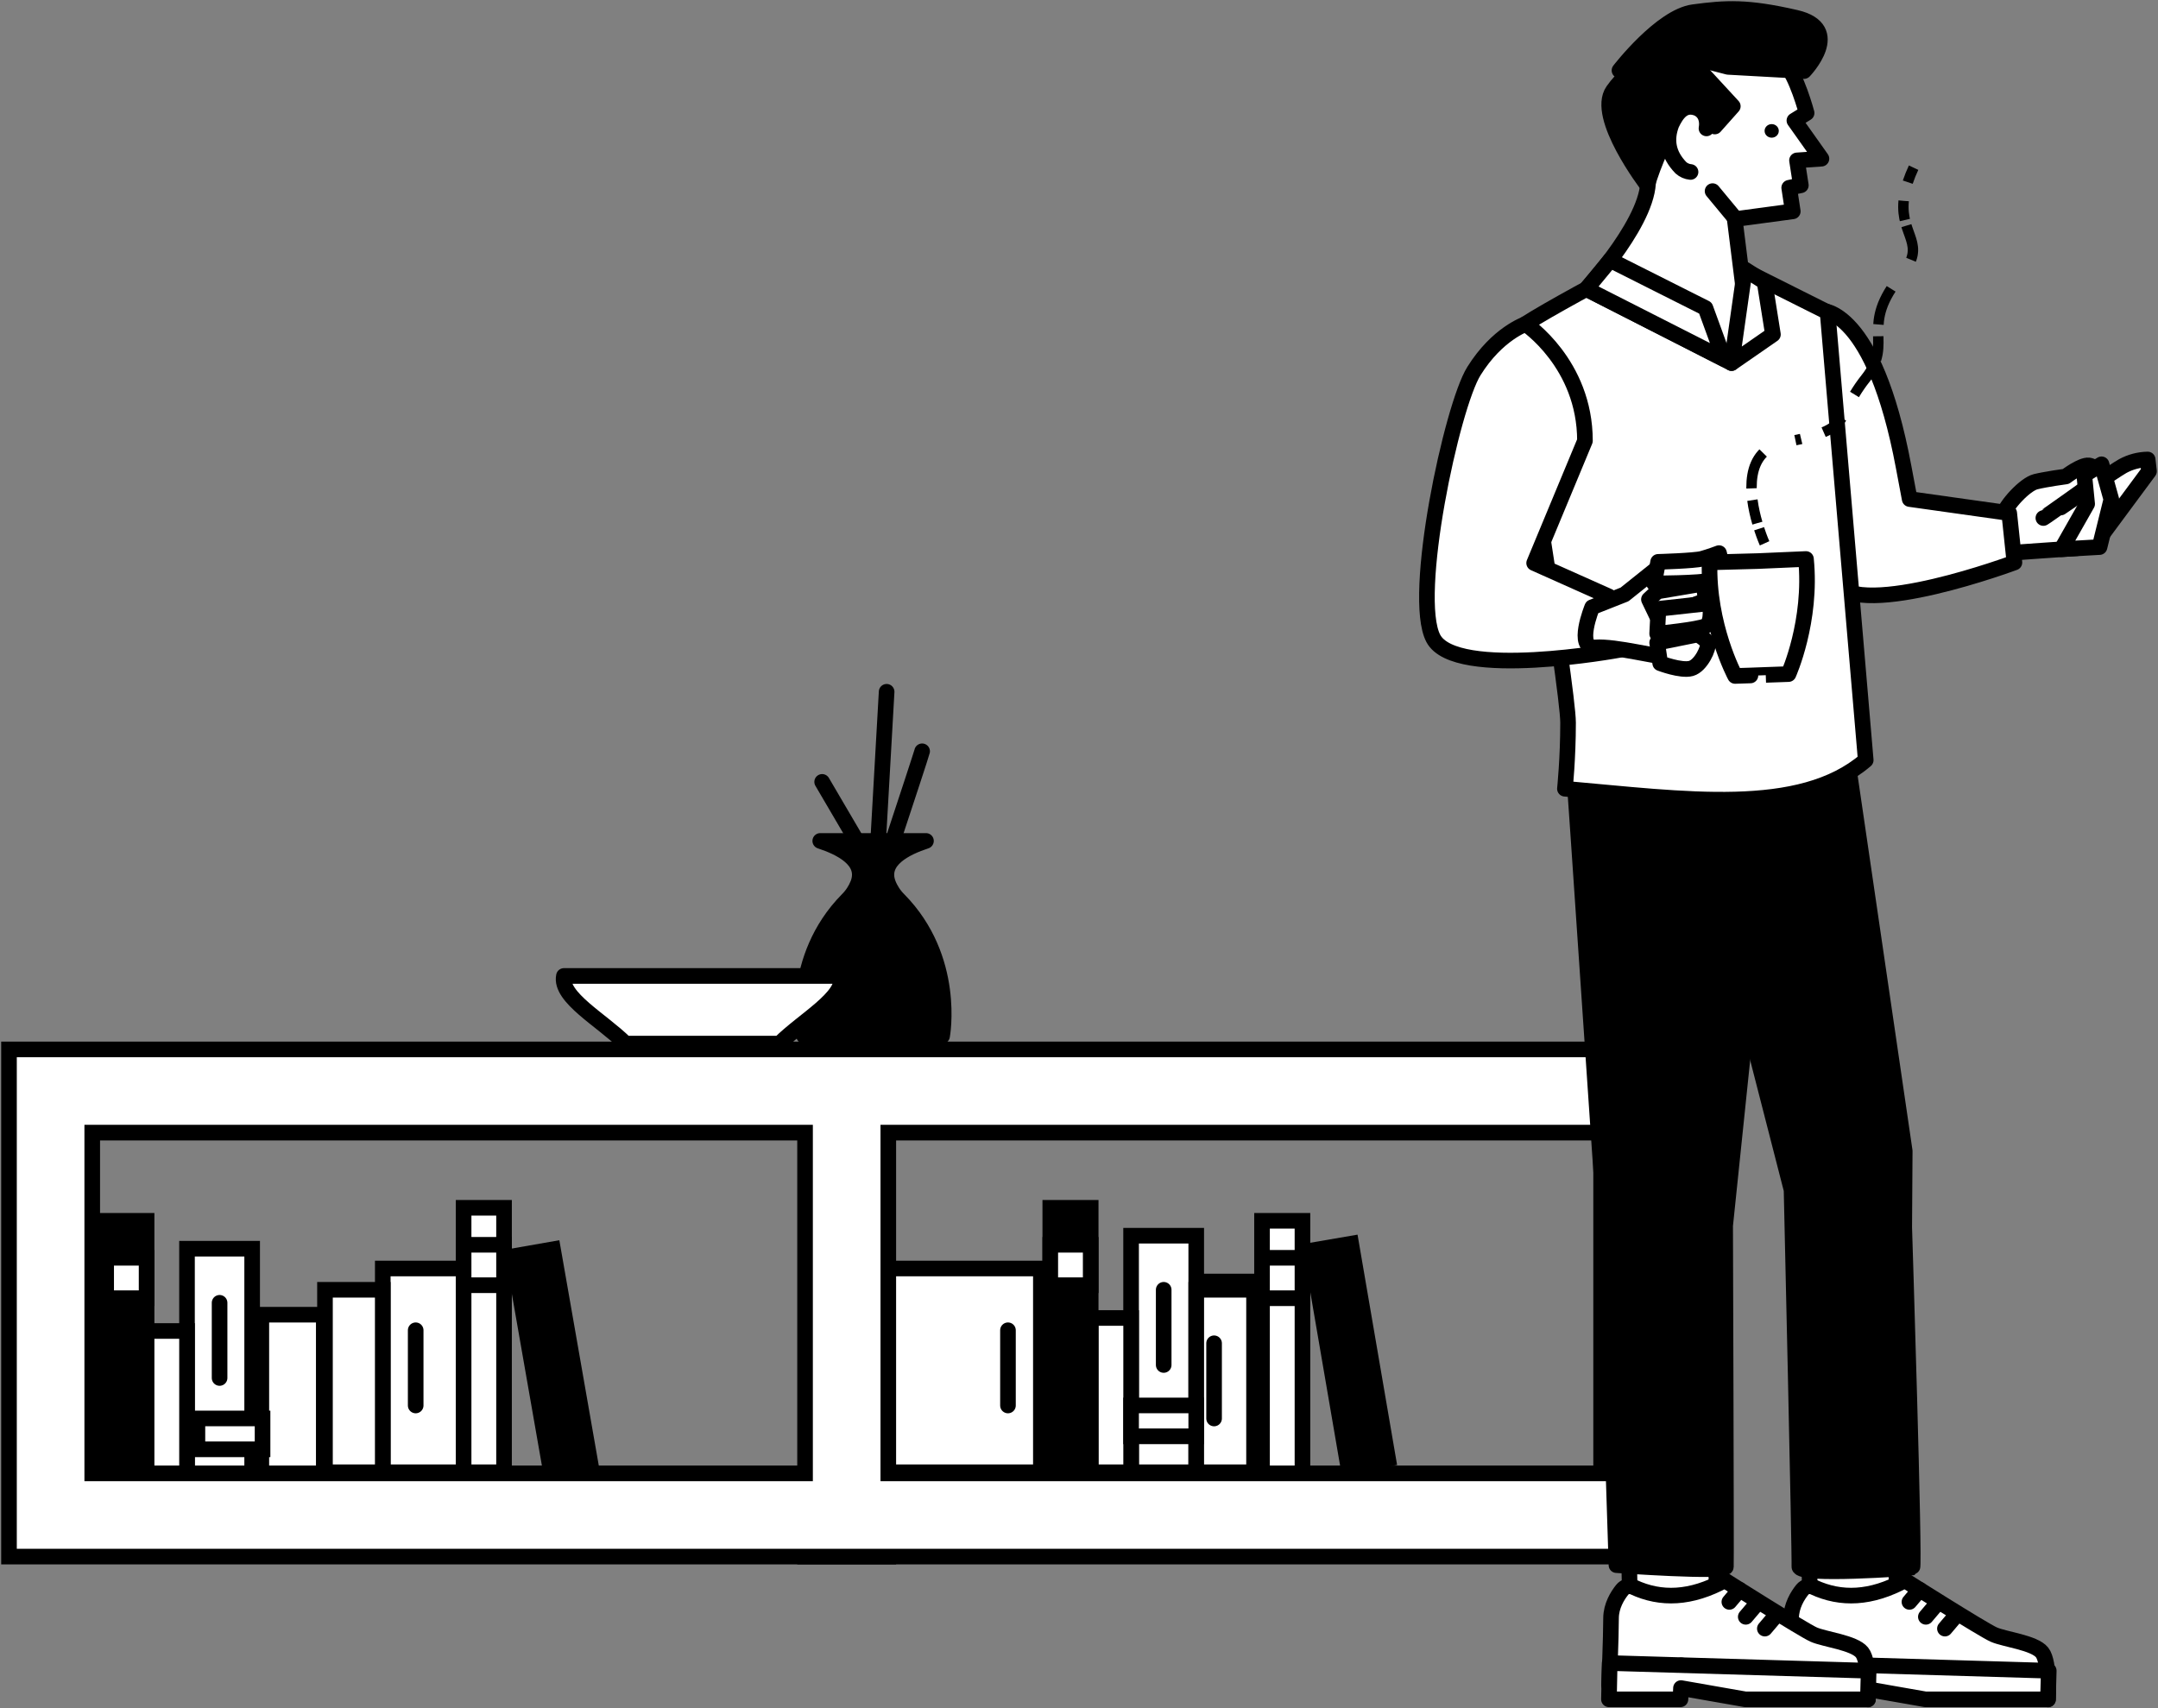 <svg xmlns="http://www.w3.org/2000/svg" width="240" height="190" viewBox="0 0 240 190" fill="none"><rect x="0" y="0" width="240" height="190" fill="#808080" stroke="none"/><path d="M16.303 135.793H11.807V165.211H16.303V135.793Z" fill="black" stroke="black" stroke-width="1.736" stroke-miterlimit="10" stroke-linecap="round"></path><path d="M16.303 139.906H11.807V144.402H16.303V139.906Z" fill="white" stroke="black" stroke-width="1.736" stroke-miterlimit="10" stroke-linecap="round"></path><path d="M99.949 100.078C99.432 99.565 99.029 98.949 98.766 98.27C97.808 95.683 100.75 94.272 102.981 93.537H91.223C93.451 94.272 96.393 95.683 95.435 98.27C95.172 98.949 94.769 99.565 94.252 100.078C87.812 106.617 89.426 115.236 89.426 115.236H104.775C104.775 115.236 106.389 106.617 99.949 100.078Z" fill="black" stroke="black" stroke-width="1.736" stroke-linecap="round" stroke-linejoin="round"></path><path d="M102.553 83.567C102.46 84.027 95.565 104.803 95.565 104.803L102.553 83.567Z" fill="black"></path><path d="M102.553 83.567C102.46 84.027 95.565 104.803 95.565 104.803" stroke="black" stroke-width="1.736" stroke-linecap="round" stroke-linejoin="round"></path><path d="M98.606 76.947L97.102 103.423" stroke="black" stroke-width="1.736" stroke-linecap="round" stroke-linejoin="round"></path><path d="M91.434 86.969L97.854 97.917" stroke="black" stroke-width="1.736" stroke-linecap="round" stroke-linejoin="round"></path><path d="M86.701 116.078C89.342 113.445 94.046 110.914 93.546 108.556H62.716C62.215 110.925 66.919 113.457 69.561 116.078H86.701Z" fill="white" stroke="black" stroke-width="1.736" stroke-linecap="round" stroke-linejoin="round"></path><path d="M131.363 165.211H140.355V142.545H131.363V165.211Z" fill="white" stroke="black" stroke-width="1.736" stroke-miterlimit="10" stroke-linecap="round"></path><path d="M125.793 163.764H133.038V137.45H125.793V163.764Z" fill="white" stroke="black" stroke-width="1.736" stroke-miterlimit="10" stroke-linecap="round"></path><path d="M133.041 163.764H139.467V143.465H133.041V163.764Z" fill="white" stroke="black" stroke-width="1.736" stroke-miterlimit="10" stroke-linecap="round"></path><path d="M140.355 165.211H144.852V135.793H140.355V165.211Z" fill="white" stroke="black" stroke-width="1.736" stroke-miterlimit="10" stroke-linecap="round"></path><path d="M149.919 163.006L154.37 162.241L150.266 138.339L145.815 139.103L149.919 163.006Z" fill="black" stroke="black" stroke-width="1.744" stroke-miterlimit="10" stroke-linecap="round"></path><path d="M135.023 149.414V157.781" stroke="black" stroke-width="1.736" stroke-miterlimit="10" stroke-linecap="round"></path><path d="M129.419 143.465V151.83" stroke="black" stroke-width="1.736" stroke-miterlimit="10" stroke-linecap="round"></path><path d="M140.355 144.403H144.852V139.907H140.355V144.403Z" fill="white" stroke="black" stroke-width="1.736" stroke-miterlimit="10" stroke-linecap="round"></path><path d="M115.76 141.099H98.222V163.764H115.76V141.099Z" fill="white" stroke="black" stroke-width="1.736" stroke-miterlimit="10" stroke-linecap="round"></path><path d="M125.797 146.602H121.301V163.764H125.797V146.602Z" fill="white" stroke="black" stroke-width="1.736" stroke-miterlimit="10" stroke-linecap="round"></path><path d="M121.301 134.346H116.805V163.765H121.301V134.346Z" fill="black" stroke="black" stroke-width="1.736" stroke-miterlimit="10" stroke-linecap="round"></path><path d="M112.1 147.967V156.335" stroke="black" stroke-width="1.736" stroke-miterlimit="10" stroke-linecap="round"></path><path d="M121.301 138.46H116.805V142.956H121.301V138.46Z" fill="white" stroke="black" stroke-width="1.736" stroke-miterlimit="10" stroke-linecap="round"></path><path d="M125.793 159.763H133.038V156.331H125.793V159.763Z" fill="white" stroke="black" stroke-width="1.736" stroke-miterlimit="10" stroke-linecap="round"></path><path d="M42.57 163.764H51.562V141.099H42.57V163.764Z" fill="white" stroke="black" stroke-width="1.736" stroke-miterlimit="10" stroke-linecap="round"></path><path d="M20.798 165.211H28.043L28.043 138.897H20.798L20.798 165.211Z" fill="white" stroke="black" stroke-width="1.736" stroke-miterlimit="10" stroke-linecap="round"></path><path d="M36.142 163.764H42.567V143.465H36.142V163.764Z" fill="white" stroke="black" stroke-width="1.736" stroke-miterlimit="10" stroke-linecap="round"></path><path d="M51.56 163.764H56.056L56.056 134.346H51.56V163.764Z" fill="white" stroke="black" stroke-width="1.736" stroke-miterlimit="10" stroke-linecap="round"></path><path d="M61.235 163.515L65.664 162.739L61.501 138.957L57.072 139.732L61.235 163.515Z" fill="black" stroke="black" stroke-width="1.736" stroke-miterlimit="10" stroke-linecap="round"></path><path d="M46.23 147.967V156.335" stroke="black" stroke-width="1.736" stroke-miterlimit="10" stroke-linecap="round"></path><path d="M24.421 144.912V153.276" stroke="black" stroke-width="1.736" stroke-miterlimit="10" stroke-linecap="round"></path><path d="M51.56 142.956H56.056V138.46H51.56V142.956Z" fill="white" stroke="black" stroke-width="1.736" stroke-miterlimit="10" stroke-linecap="round"></path><path d="M36.008 146.237H29.064V164.632H36.008V146.237Z" fill="white" stroke="black" stroke-width="1.736" stroke-miterlimit="10" stroke-linecap="round"></path><path d="M20.799 148.048H16.303V165.21H20.799V148.048Z" fill="white" stroke="black" stroke-width="1.736" stroke-miterlimit="10" stroke-linecap="round"></path><path d="M21.956 161.209H29.2V157.778H21.956V161.209Z" fill="white" stroke="black" stroke-width="1.736" stroke-miterlimit="10" stroke-linecap="round"></path><path d="M98.791 163.886H89.533V173.144H98.791V163.886Z" fill="white" stroke="black" stroke-width="1.736" stroke-miterlimit="10" stroke-linecap="round"></path><path d="M178.066 116.726H1V173.144H187.324V116.726H178.066ZM10.258 163.885V125.984H89.533V163.885H10.258ZM178.066 163.885H98.791V125.984H178.066V163.885Z" fill="white" stroke="black" stroke-width="1.736" stroke-miterlimit="10" stroke-linecap="round"></path><path d="M200.771 152.397L210.496 151.922L211.005 180.476H201.353L200.771 152.397Z" fill="white" stroke="black" stroke-width="1.736" stroke-linecap="round" stroke-linejoin="round"></path><path d="M211.847 175.785C208.085 177.839 204.741 177.952 201.697 176.54C201.486 176.441 201.247 176.415 201.019 176.467C200.791 176.52 200.588 176.647 200.441 176.83C199.912 177.489 199.206 178.626 199.197 179.989C199.197 182.173 198.975 187.448 198.975 187.448L207.003 185.232L227.771 189.033C227.771 189.033 227.979 184.89 227.105 183.799C226.232 182.709 222.939 182.353 221.73 181.815C220.52 181.276 211.847 175.785 211.847 175.785Z" fill="white" stroke="black" stroke-width="1.736" stroke-linecap="round" stroke-linejoin="round"></path><path d="M212.356 178.182L213.505 176.828" stroke="black" stroke-width="1.736" stroke-linecap="round" stroke-linejoin="round"></path><path d="M214.182 179.842L215.33 178.488" stroke="black" stroke-width="1.736" stroke-linecap="round" stroke-linejoin="round"></path><path d="M216.303 181.153L217.451 179.799" stroke="black" stroke-width="1.736" stroke-linecap="round" stroke-linejoin="round"></path><path d="M198.964 189.019H206.92L206.975 187.767L214.122 189.019H227.763L227.85 185.837L199.048 184.983L198.964 189.019Z" fill="white" stroke="black" stroke-width="1.736" stroke-linecap="round" stroke-linejoin="round"></path><path d="M180.742 152.397L190.469 151.922L190.976 180.476H181.324L180.742 152.397Z" fill="white" stroke="black" stroke-width="1.736" stroke-linecap="round" stroke-linejoin="round"></path><path d="M191.817 175.785C188.056 177.839 184.712 177.952 181.671 176.54C181.459 176.441 181.221 176.415 180.993 176.467C180.765 176.52 180.562 176.647 180.415 176.83C179.886 177.489 179.177 178.626 179.171 179.989C179.171 182.173 178.948 187.448 178.948 187.448L186.977 185.232L207.745 189.033C207.745 189.033 207.953 184.89 207.079 183.799C206.205 182.709 202.913 182.353 201.704 181.815C200.494 181.276 191.817 175.785 191.817 175.785Z" fill="white" stroke="black" stroke-width="1.736" stroke-linecap="round" stroke-linejoin="round"></path><path d="M192.329 178.182L193.475 176.828" stroke="black" stroke-width="1.736" stroke-linecap="round" stroke-linejoin="round"></path><path d="M194.152 179.842L195.301 178.488" stroke="black" stroke-width="1.736" stroke-linecap="round" stroke-linejoin="round"></path><path d="M196.275 181.153L197.424 179.799" stroke="black" stroke-width="1.736" stroke-linecap="round" stroke-linejoin="round"></path><path d="M178.937 189.019H186.89L186.948 187.767L194.094 189.019H207.736L207.82 185.837L179.02 184.983L178.937 189.019Z" fill="white" stroke="black" stroke-width="1.736" stroke-linecap="round" stroke-linejoin="round"></path><path d="M226.261 56.744C226.333 56.718 229.068 54.748 229.068 54.748L232.094 56.941C232.094 56.941 231.382 60.991 231.185 60.977C230.989 60.962 223.2 61.523 223.2 61.523L222.723 58.243L226.261 56.744Z" fill="white" stroke="black" stroke-width="1.736" stroke-linecap="round" stroke-linejoin="round"></path><path d="M227.251 57.62C227.375 57.594 233.714 53.049 233.714 53.049C233.714 53.049 233.136 51.869 232.311 51.77C231.486 51.672 229.75 53 229.75 53C229.75 53 227.583 53.289 226.403 53.579C225.223 53.868 223.105 56.139 222.734 57.372L222.836 60.514" fill="white"></path><path d="M227.251 57.62C227.375 57.594 233.714 53.049 233.714 53.049C233.714 53.049 233.136 51.869 232.311 51.77C231.486 51.672 229.75 53 229.75 53C229.75 53 227.583 53.289 226.403 53.579C225.223 53.868 223.105 56.139 222.734 57.372L222.836 60.514" stroke="black" stroke-width="1.736" stroke-linecap="round" stroke-linejoin="round"></path><path d="M229.187 56.451C229.187 56.451 235.176 52.334 236.081 51.842C236.932 51.378 237.883 51.127 238.853 51.11L239 52.418L233.066 60.435" fill="white"></path><path d="M229.187 56.451C229.187 56.451 235.176 52.334 236.081 51.842C236.932 51.378 237.883 51.127 238.853 51.11L239 52.418L233.066 60.435" stroke="black" stroke-width="1.736" stroke-linecap="round" stroke-linejoin="round"></path><path d="M174.981 85.167C175.06 85.456 178.433 136.108 178.511 136.406C178.589 136.704 179.773 174.093 179.773 174.093C179.773 174.093 191.901 174.961 191.944 174.278C191.988 173.595 191.861 136.333 191.861 136.333L197.381 83.165L174.981 85.167Z" fill="black" stroke="black" stroke-width="1.736" stroke-linecap="round" stroke-linejoin="round"></path><path d="M204.988 81.29L211.833 128.033L211.778 136.528C211.778 136.528 212.976 174.284 212.678 174.362C212.38 174.44 200.043 175.32 200.113 174.252C200.182 173.185 199.245 132.356 199.245 132.356L187.498 86.619L204.988 81.29Z" fill="black" stroke="black" stroke-width="1.736" stroke-linecap="round" stroke-linejoin="round"></path><path d="M199.594 36.491L202.577 34.558C202.577 34.558 208.398 34.199 211.716 51.972C211.928 53.109 212.382 55.511 212.382 55.511L223.454 57.07L224.033 62.568C224.033 62.568 207.003 68.915 204.116 64.882C201.228 60.849 199.594 36.491 199.594 36.491Z" fill="white" stroke="black" stroke-width="1.736" stroke-linecap="round" stroke-linejoin="round"></path><path d="M167.861 37.481C168.211 38.412 174.391 76.424 174.391 80.39C174.391 84.357 174.041 87.733 174.041 87.733C187.286 88.891 200.176 90.829 207.495 84.551L203.254 34.726L186.985 26.576C186.985 26.576 167.511 36.546 167.861 37.481Z" fill="white" stroke="black" stroke-width="1.736" stroke-linecap="round" stroke-linejoin="round"></path><path d="M198.506 7.119C199.764 8.23 200.922 12.57 200.922 12.57L199.562 13.409L202.571 17.651L199.851 17.839L200.279 20.61L198.983 20.882L199.382 23.509L192.925 24.377L194.432 36.459L192.566 40.386L176.416 32.146C176.416 32.146 183.938 24.044 183.25 19.47C182.561 14.896 182.344 8.56 182.344 8.56L189.595 5.377L198.506 7.119Z" fill="white" stroke="black" stroke-width="1.736" stroke-linecap="round" stroke-linejoin="round"></path><path d="M192.185 7.44L200.633 7.906C200.633 7.906 205.155 3.219 199.722 1.969C194.288 0.719 191.947 0.872 188.337 1.353C184.726 1.833 180.108 7.833 180.108 7.833L182.568 6.387L184.107 9.13L189.783 6.815L192.185 7.44Z" fill="black" stroke="black" stroke-width="1.736" stroke-linecap="round" stroke-linejoin="round"></path><path d="M185.97 4.507L192.714 11.818L190.709 14.072C190.709 14.072 188.626 12.625 186.751 13.742C184.876 14.859 183.189 20.573 183.189 20.573C183.189 20.573 177.368 12.972 179.391 10.085C181.413 7.198 185.97 4.507 185.97 4.507Z" fill="black" stroke="black" stroke-width="1.736" stroke-linecap="round" stroke-linejoin="round"></path><path d="M163.917 41.283C166.521 37.096 169.675 36.052 169.675 36.052C169.675 36.052 176.269 40.447 176.269 49.031L170.618 62.629L178.933 66.344L180.091 72.292C180.091 72.292 161.863 75.674 159.404 71.011C156.945 66.347 161.464 45.209 163.917 41.283Z" fill="white" stroke="black" stroke-width="1.736" stroke-linecap="round" stroke-linejoin="round"></path><path d="M177.073 67.541L180.67 66.121L185.009 62.649C185.009 62.649 187.092 73.099 185.808 73.128C184.523 73.157 179.668 71.844 177.418 72.014C175.167 72.185 177.073 67.541 177.073 67.541Z" fill="white" stroke="black" stroke-width="1.736" stroke-linecap="round" stroke-linejoin="round"></path><path d="M183.956 64.894L184.41 62.496C184.41 62.496 188.461 62.38 189.294 62.151C190.127 61.923 191.18 61.523 191.18 61.523C191.18 61.523 191.979 64.208 190.466 64.55C188.953 64.891 183.956 64.894 183.956 64.894Z" fill="white" stroke="black" stroke-width="1.736" stroke-linecap="round" stroke-linejoin="round"></path><path d="M183.384 66.673L184.327 65.788L189.35 64.938C189.35 64.938 189.807 66.251 189.549 66.734C189.292 67.217 184.237 68.45 184.237 68.45L183.384 66.673Z" fill="white" stroke="black" stroke-width="1.736" stroke-linecap="round" stroke-linejoin="round"></path><path d="M184.298 70.489L184.44 67.721L190.151 67.093C190.151 67.093 190.524 69.234 189.694 69.633C188.863 70.032 184.298 70.489 184.298 70.489Z" fill="white" stroke="black" stroke-width="1.736" stroke-linecap="round" stroke-linejoin="round"></path><path d="M184.298 71.49L184.639 73.773C184.639 73.773 186.954 74.659 188.068 74.352C189.182 74.045 190.093 72.008 189.922 71.551C189.752 71.094 188.808 70.582 188.808 70.582L184.298 71.49Z" fill="white" stroke="black" stroke-width="1.736" stroke-linecap="round" stroke-linejoin="round"></path><path d="M200.85 62.177L195.495 62.409L190.134 62.553C189.922 69.529 192.969 75.188 192.969 75.188C192.969 75.188 196.377 75.081 196.377 75.07L198.906 74.98C198.906 74.98 201.547 69.124 200.85 62.177Z" fill="white" stroke="black" stroke-width="1.736" stroke-linecap="round" stroke-linejoin="round"></path><path d="M176.425 32.148L179.078 28.934L189.67 34.263L191.736 39.931L176.425 32.148Z" fill="white" stroke="black" stroke-width="1.736" stroke-linecap="round" stroke-linejoin="round"></path><path d="M196.247 31.367L197.175 37.2L192.575 40.388L194.054 29.964L196.247 31.367Z" fill="white" stroke="black" stroke-width="1.736" stroke-linecap="round" stroke-linejoin="round"></path><path d="M197.037 15.315C197.473 15.315 197.827 14.977 197.827 14.56C197.827 14.143 197.473 13.805 197.037 13.805C196.601 13.805 196.247 14.143 196.247 14.56C196.247 14.977 196.601 15.315 197.037 15.315Z" fill="black"></path><path d="M190.463 21.258L192.997 24.316" stroke="black" stroke-width="1.736" stroke-linecap="round" stroke-linejoin="round"></path><path d="M189.784 14.283C189.937 13.459 189.729 12.475 188.756 12.038C187.249 11.459 186.459 12.646 185.898 13.815C185.256 15.516 185.467 17.142 186.94 18.661C187.238 18.928 187.614 19.092 188.013 19.129" fill="white"></path><path d="M189.784 14.283C189.937 13.459 189.729 12.475 188.756 12.038C187.249 11.459 186.459 12.646 185.898 13.815C185.256 15.516 185.467 17.142 186.94 18.661C187.238 18.928 187.614 19.092 188.013 19.129" stroke="black" stroke-width="1.736" stroke-linecap="round" stroke-linejoin="round"></path><path d="M231.799 52.829L233.72 51.645L234.808 55.554L233.497 60.852L229.259 61.092L232.12 56.052L231.799 52.829Z" fill="white" stroke="black" stroke-width="1.736" stroke-linecap="round" stroke-linejoin="round"></path><path d="M196.246 60.436C196.246 60.436 195.957 59.793 195.639 58.812" stroke="black" stroke-width="1.157" stroke-linejoin="round"></path><path d="M195.446 58.188C194.558 55.15 193.823 50.02 198.605 49.166C203.59 48.275 204.366 47.431 205.26 45.752" stroke="black" stroke-width="1.157" stroke-linejoin="round" stroke-dasharray="2.62 1.31 4.26 3.93 0.65 2.62"></path><path d="M206.246 43.875C206.623 43.247 207.04 42.645 207.496 42.072C210.728 37.996 206.628 36.355 211.515 30.525C214.353 27.131 211.347 26.243 211.714 22.343" stroke="black" stroke-width="1.157" stroke-linejoin="round" stroke-dasharray="3.93 0.65 2.62 1.31 4.26 3.93"></path><path d="M212.171 20.262C212.356 19.713 212.572 19.175 212.819 18.651" stroke="black" stroke-width="1.157" stroke-linejoin="round"></path></svg>